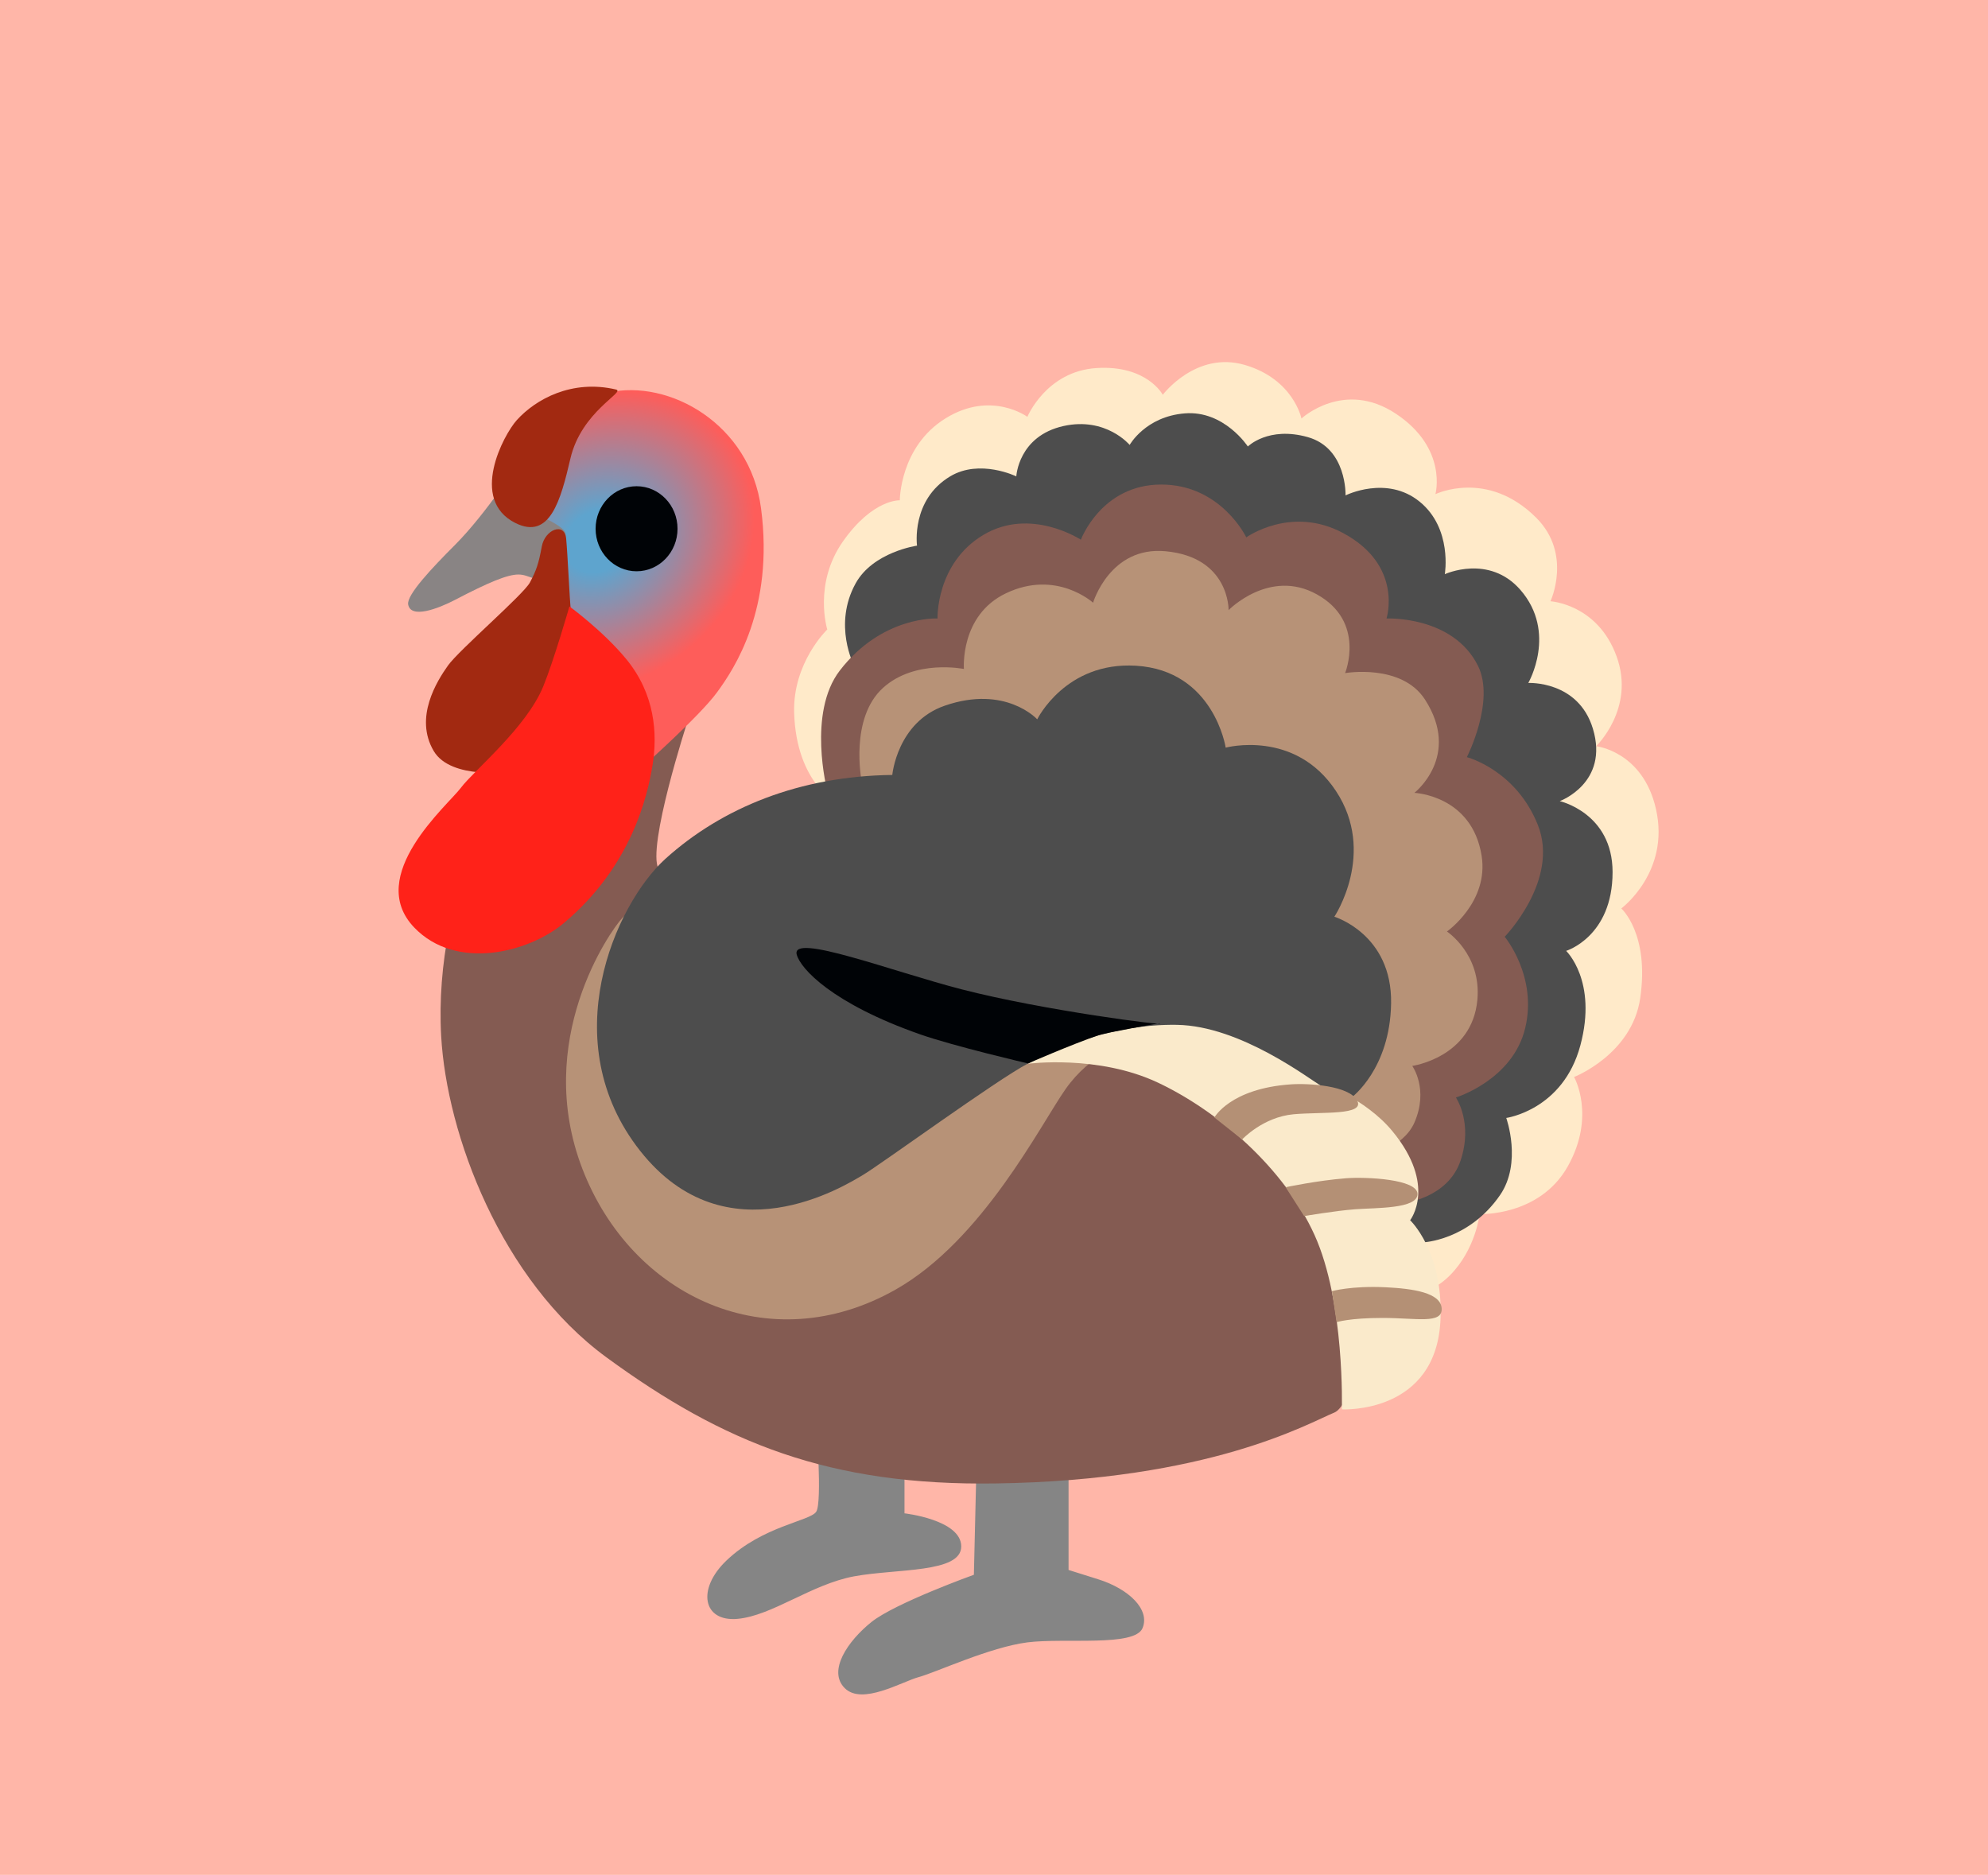 <svg width="2498" height="2356" viewBox="0 0 2498 2356" fill="none" xmlns="http://www.w3.org/2000/svg">
<rect width="2498" height="2356" fill="#FFB6A8"/>
<path d="M1025.58 1786.89C1025.58 1786.89 1033.45 1887.86 1025.58 1899.67C1017.7 1911.48 958.218 1917.53 912.796 1960.98C875.249 1996.84 883.124 2038.19 926.718 2034.25C970.312 2030.31 1019.81 1990.66 1073.25 1980.81C1126.69 1970.97 1207.83 1976.88 1207.83 1943.27C1207.83 1909.66 1136.53 1901.64 1136.53 1901.64V1804.61L1227.66 1812.48L1223.72 1978.84C1223.72 1978.84 1124.72 2014.42 1095.05 2038.19C1065.37 2061.95 1039.64 2099.5 1061.44 2121.3C1083.23 2143.09 1132.73 2113.42 1154.53 2107.37C1176.33 2101.47 1243.69 2069.83 1291.08 2063.78C1338.61 2057.88 1425.66 2069.69 1435.64 2045.92C1445.48 2022.16 1417.78 1996.42 1380.23 1984.61L1342.69 1972.8V1776.91L1025.58 1786.89Z" fill="#858585"/>
<path d="M1053.28 1010.78C1053.28 1010.78 1000.69 985.187 997.875 895.89C995.907 832.609 1039.5 790.984 1039.5 790.984C1039.5 790.984 1021.64 733.609 1059.33 680.172C1097.02 626.734 1130.63 628.703 1130.63 628.703C1130.63 628.703 1130.63 561.344 1188 525.765C1245.38 490.187 1290.94 523.797 1290.94 523.797C1290.94 523.797 1314.7 466.422 1377.98 462.484C1441.27 458.547 1461.09 496.094 1461.09 496.094C1461.09 496.094 1502.72 440.687 1564.03 458.547C1625.34 476.406 1635.33 525.906 1635.33 525.906C1635.33 525.906 1688.77 476.406 1754.16 520C1819.55 563.594 1803.66 620.969 1803.66 620.969C1803.66 620.969 1868.91 589.187 1930.36 650.64C1975.92 696.203 1948.22 755.547 1948.22 755.547C1948.22 755.547 2007.42 758.922 2031.33 824.875C2055.09 890.265 2005.59 937.656 2005.59 937.656C2005.59 937.656 2064.52 944.125 2080.83 1016.83C2098.69 1096 2037.23 1141.56 2037.23 1141.56C2037.23 1141.56 2072.81 1173.2 2061 1254.34C2050.59 1325.08 1977.89 1353.34 1977.89 1353.34C1977.89 1353.34 2005.59 1402.14 1970.02 1465.56C1934.44 1528.84 1859.2 1525.61 1859.2 1525.61C1859.2 1525.61 1854.42 1570.05 1821.66 1602.81C1780.03 1644.44 1722.66 1626.58 1722.66 1626.58L1039.5 1141.42L1053.28 1010.78Z" fill="#FFEAC9"/>
<path d="M1532.39 1347.3L1734.47 1516.47L1787.77 1561.19C1787.77 1561.19 1845.14 1559.22 1884.8 1501.84C1912.92 1461.06 1892.67 1404.81 1892.67 1404.81C1892.67 1404.81 1963.97 1394.97 1985.77 1313.69C2007.56 1232.55 1967.91 1194.86 1967.91 1194.86C1967.91 1194.86 2026.27 1177.14 2026.27 1095.86C2026.27 1021.61 1959.89 1006.7 1959.89 1006.7C1959.89 1006.7 2022.19 983.922 2001.52 915.578C1983.09 854.969 1920.37 858.203 1920.37 858.203C1920.37 858.203 1956.94 794.922 1910.53 741.344C1871.02 695.922 1815.47 721.516 1815.47 721.516C1815.47 721.516 1825.31 664.141 1783.83 630.391C1742.34 596.641 1690.73 622.516 1690.73 622.516C1690.73 622.516 1692.7 563.172 1643.2 549.25C1593.7 535.328 1567.97 561.063 1567.97 561.063C1567.97 561.063 1538.3 515.5 1488.8 519.438C1439.3 523.375 1419.47 559.094 1419.47 559.094C1419.47 559.094 1389.8 523.516 1336.36 535.328C1279.55 547.984 1277.02 598.609 1277.02 598.609C1277.02 598.609 1231.17 576.25 1193.91 598.609C1144.41 628.281 1152.28 685.656 1152.28 685.656C1152.28 685.656 1096.87 693.531 1075.08 733.188C1046.39 785.219 1073.11 836.125 1073.11 836.125L1080.98 972.672L1532.39 1347.3Z" fill="#4D4D4D"/>
<path d="M1764 1511.69C1764 1511.69 1819.41 1505.78 1835.3 1458.25C1851.19 1410.72 1829.39 1379.08 1829.39 1379.08C1829.39 1379.08 1900.69 1357.28 1916.44 1292.03C1932.19 1226.78 1890.7 1177.14 1890.7 1177.14C1890.7 1177.14 1960.03 1105.84 1932.33 1036.52C1904.62 967.188 1843.17 951.438 1843.17 951.438C1843.17 951.438 1879.17 880.984 1857.09 836.547C1825.45 773.266 1742.2 777.203 1742.2 777.203C1742.2 777.203 1763.58 710.828 1688.06 670.047C1622.53 634.609 1566 675.25 1566 675.25C1566 675.25 1534.36 608.875 1459.12 608.875C1383.89 608.875 1358.16 678.203 1358.16 678.203C1358.16 678.203 1294.87 636.578 1235.39 672.297C1175.91 708.016 1178.02 777.203 1178.02 777.203C1178.02 777.203 1108.69 773.266 1055.25 842.594C1014.19 895.891 1039.36 993.062 1039.36 993.062L845.437 1145.5C845.437 1145.5 842.765 1119.06 827.578 1092.06C812.39 1065.06 863.859 906.578 863.859 906.578C863.859 906.578 629.578 1010.78 599.906 1064.36C570.234 1117.8 549.281 1210.61 554.344 1301.87C561.234 1425.62 629.578 1608.72 762.187 1705.75C909.281 1813.33 1042.45 1867.19 1251.14 1864.09C1520.44 1860.16 1643.06 1788.86 1676.81 1774.94C1710.56 1761.02 1764 1511.69 1764 1511.69Z" fill="#845B52"/>
<path d="M807.751 963.25C807.751 963.25 879.048 899.969 900.845 870.156C922.641 840.484 972.985 765.109 956.251 638.547C942.47 533.64 841.641 475.703 763.595 493.422C720.001 503.265 665.298 602.969 657.282 634.609C649.266 666.25 698.907 794.922 698.907 794.922L807.751 963.25Z" fill="url(#paint0_radial_1380_134)"/>
<path d="M799.875 717.859C828.3 717.859 851.344 693.935 851.344 664.422C851.344 634.909 828.3 610.984 799.875 610.984C771.45 610.984 748.406 634.909 748.406 664.422C748.406 693.935 771.45 717.859 799.875 717.859Z" fill="#000306"/>
<path d="M627.609 616.891C611.718 638.687 592.031 664.281 572.203 684.25C542.531 713.922 510.89 747.531 512.859 759.484C515.953 777.906 550.125 765.109 572.203 753.578C613.828 731.781 637.593 721.937 651.375 721.937C665.296 721.937 671.203 731.781 683.015 723.906C694.828 716.031 712.687 682.281 710.718 670.469C708.75 658.656 659.953 640.797 649.968 634.891C640.265 628.703 627.609 616.891 627.609 616.891Z" fill="#898484"/>
<path d="M774.14 489.485C786.375 492.438 730.546 516.906 716.765 576.11C704.531 628.563 691.031 679.047 647.437 657.109C589.359 627.859 632.531 546.578 649.406 527.875C673.171 501.578 718.734 476.406 774.14 489.485ZM711.421 677.078C709.453 655.563 684.703 665.266 680.765 686.781C676.828 708.297 673.875 716.875 665.859 731.922C657.984 746.969 576.703 816.86 562.921 836.266C549.14 855.672 520.031 901.656 545.062 943.844C566.859 980.406 642.093 969.719 642.093 969.719L733.218 840.625C733.218 840.625 719.296 791.125 717.328 769.609C715.5 748.094 713.39 698.594 711.421 677.078Z" fill="#A22911"/>
<path d="M786.938 828.25C823.078 872.266 826.313 921.766 819.984 961.281C813.516 1000.8 793.547 1088.41 708.609 1159.84C664.594 1196.97 573.188 1220.45 520.453 1165.47C458.156 1100.36 562.922 1011.63 579.094 989.969C595.266 968.313 661.219 914.734 682.594 862.562C695.953 830.078 715.5 762.016 715.5 762.016C715.5 762.016 757.969 792.953 786.938 828.25Z" fill="#FF2219"/>
<path d="M1716.47 1454.31C1716.47 1454.31 1763.02 1443.06 1777.22 1410.72C1795.64 1368.53 1774.55 1339.42 1774.55 1339.42C1774.55 1339.42 1849.78 1328.88 1856.39 1256.31C1861.59 1199.08 1818.14 1170.53 1818.14 1170.53C1818.14 1170.53 1870.88 1133.55 1861.74 1075.47C1849.64 999.25 1777.22 996.297 1777.22 996.297C1777.22 996.297 1836.56 950.172 1790.44 878.875C1760.91 833.453 1690.17 845.828 1690.17 845.828C1690.17 845.828 1716.61 781.141 1654.59 746.828C1595.25 713.922 1543.78 766.656 1543.78 766.656C1543.78 766.656 1545.19 700.281 1464.61 692.688C1394.72 686.078 1373.49 757.375 1373.49 757.375C1373.49 757.375 1327.36 715.188 1263.94 745.563C1205.86 773.266 1211.2 840.625 1211.2 840.625C1211.2 840.625 1149.75 827.969 1109.53 864.391C1067.34 902.641 1082.53 980.547 1082.53 980.547C1082.53 980.547 797.907 1136.22 782.017 1153.38C766.126 1170.53 669.798 1307.78 731.813 1468.8C793.829 1629.81 966.517 1710.39 1125.28 1620.53C1234.83 1558.52 1307.39 1413.39 1339.03 1368.39C1370.67 1323.53 1413 1311.58 1413 1311.58L1716.47 1454.31Z" fill="#B79277"/>
<path d="M1291.5 1336.75C1291.5 1336.75 1379.95 1324.94 1455.19 1360.52C1530.42 1396.09 1613.53 1467.39 1651.78 1551.91C1690.03 1636.42 1686.09 1771 1686.09 1771C1686.09 1771 1806.19 1777.61 1810.12 1656.11C1812.94 1571.73 1771.88 1533.34 1771.88 1533.34C1771.88 1533.34 1806.19 1489.75 1749.37 1421.13C1715.48 1380.2 1658.95 1360.09 1658.95 1360.09C1658.95 1360.09 1616.63 1307.5 1528.31 1289.78C1409.63 1266.16 1291.5 1336.75 1291.5 1336.75Z" fill="#FAEACB"/>
<path d="M1121.2 973.797C1121.2 973.797 1127.25 907.422 1187.16 886.75C1263.66 860.313 1303.31 903.906 1303.31 903.906C1303.31 903.906 1338.89 831.203 1427.34 836.547C1525.36 842.453 1540.13 939.484 1540.13 939.484C1540.13 939.484 1627.17 916 1678.64 993.906C1730.11 1071.81 1676.67 1151.97 1676.67 1151.97C1676.67 1151.97 1749.38 1173.77 1747.97 1260.81C1746.7 1343.36 1698.47 1378.94 1698.47 1378.94C1698.47 1378.94 1676.67 1366 1660.92 1365.02C1645.73 1356.44 1559.25 1289.08 1478.81 1287.81C1398.23 1286.55 1329.61 1316.78 1291.36 1336.61C1253.11 1356.44 1106.58 1463.31 1084.22 1476.53C1061.86 1489.75 912.657 1583.41 804.375 1446.16C696.094 1308.91 773.016 1136.5 836.016 1079.27C907.453 1014.72 1005.19 975.203 1121.2 973.797Z" fill="#4D4D4D"/>
<path d="M1001.11 1199.5C1005.89 1217.5 1046.25 1261.23 1156.22 1299.77C1199.11 1314.81 1291.78 1336.33 1291.78 1336.33C1291.78 1336.33 1346.2 1312.56 1379.81 1301.03C1390.92 1297.23 1457.02 1285.84 1457.02 1285.84C1468.83 1289.92 1310.91 1269.67 1208.53 1243.23C1120.64 1220.59 993.938 1171.8 1001.11 1199.5Z" fill="#000306"/>
<path d="M1673.58 1622.5C1673.58 1622.5 1698.05 1615.47 1741.22 1617.58C1775.81 1619.27 1810.55 1624.47 1811.53 1644.3C1812.52 1664.13 1779.89 1656.11 1737.28 1656.11C1695.37 1656.11 1679.48 1661.45 1679.48 1661.45L1673.58 1622.5ZM1638.7 1528.14C1638.7 1528.14 1676.95 1521.53 1702.69 1519.56C1728.42 1517.59 1781.16 1519.28 1781.16 1500.44C1781.16 1481.59 1716.47 1478.64 1691.02 1480.61C1655.16 1483.42 1615.5 1491.86 1615.5 1491.86L1638.7 1528.14ZM1560.8 1431.81C1560.8 1431.81 1586.81 1403.69 1625.48 1400.17C1661.77 1396.94 1715.2 1401.86 1705.36 1383.02C1695.52 1364.17 1644.33 1360.94 1621.55 1362.63C1545.61 1367.97 1525.92 1404.25 1525.92 1404.25L1560.8 1431.81Z" fill="#B49075"/>
<defs>
<radialGradient id="paint0_radial_1380_134" cx="0" cy="0" r="1" gradientTransform="matrix(166.502 -124.378 106.318 142.333 750.698 680.077)" gradientUnits="userSpaceOnUse">
<stop offset="0.206" stop-color="#5EA4CE"/>
<stop offset="0.506" stop-color="#988AA4"/>
<stop offset="1" stop-color="#FE5D5A"/>
</radialGradient>
</defs>
</svg>
